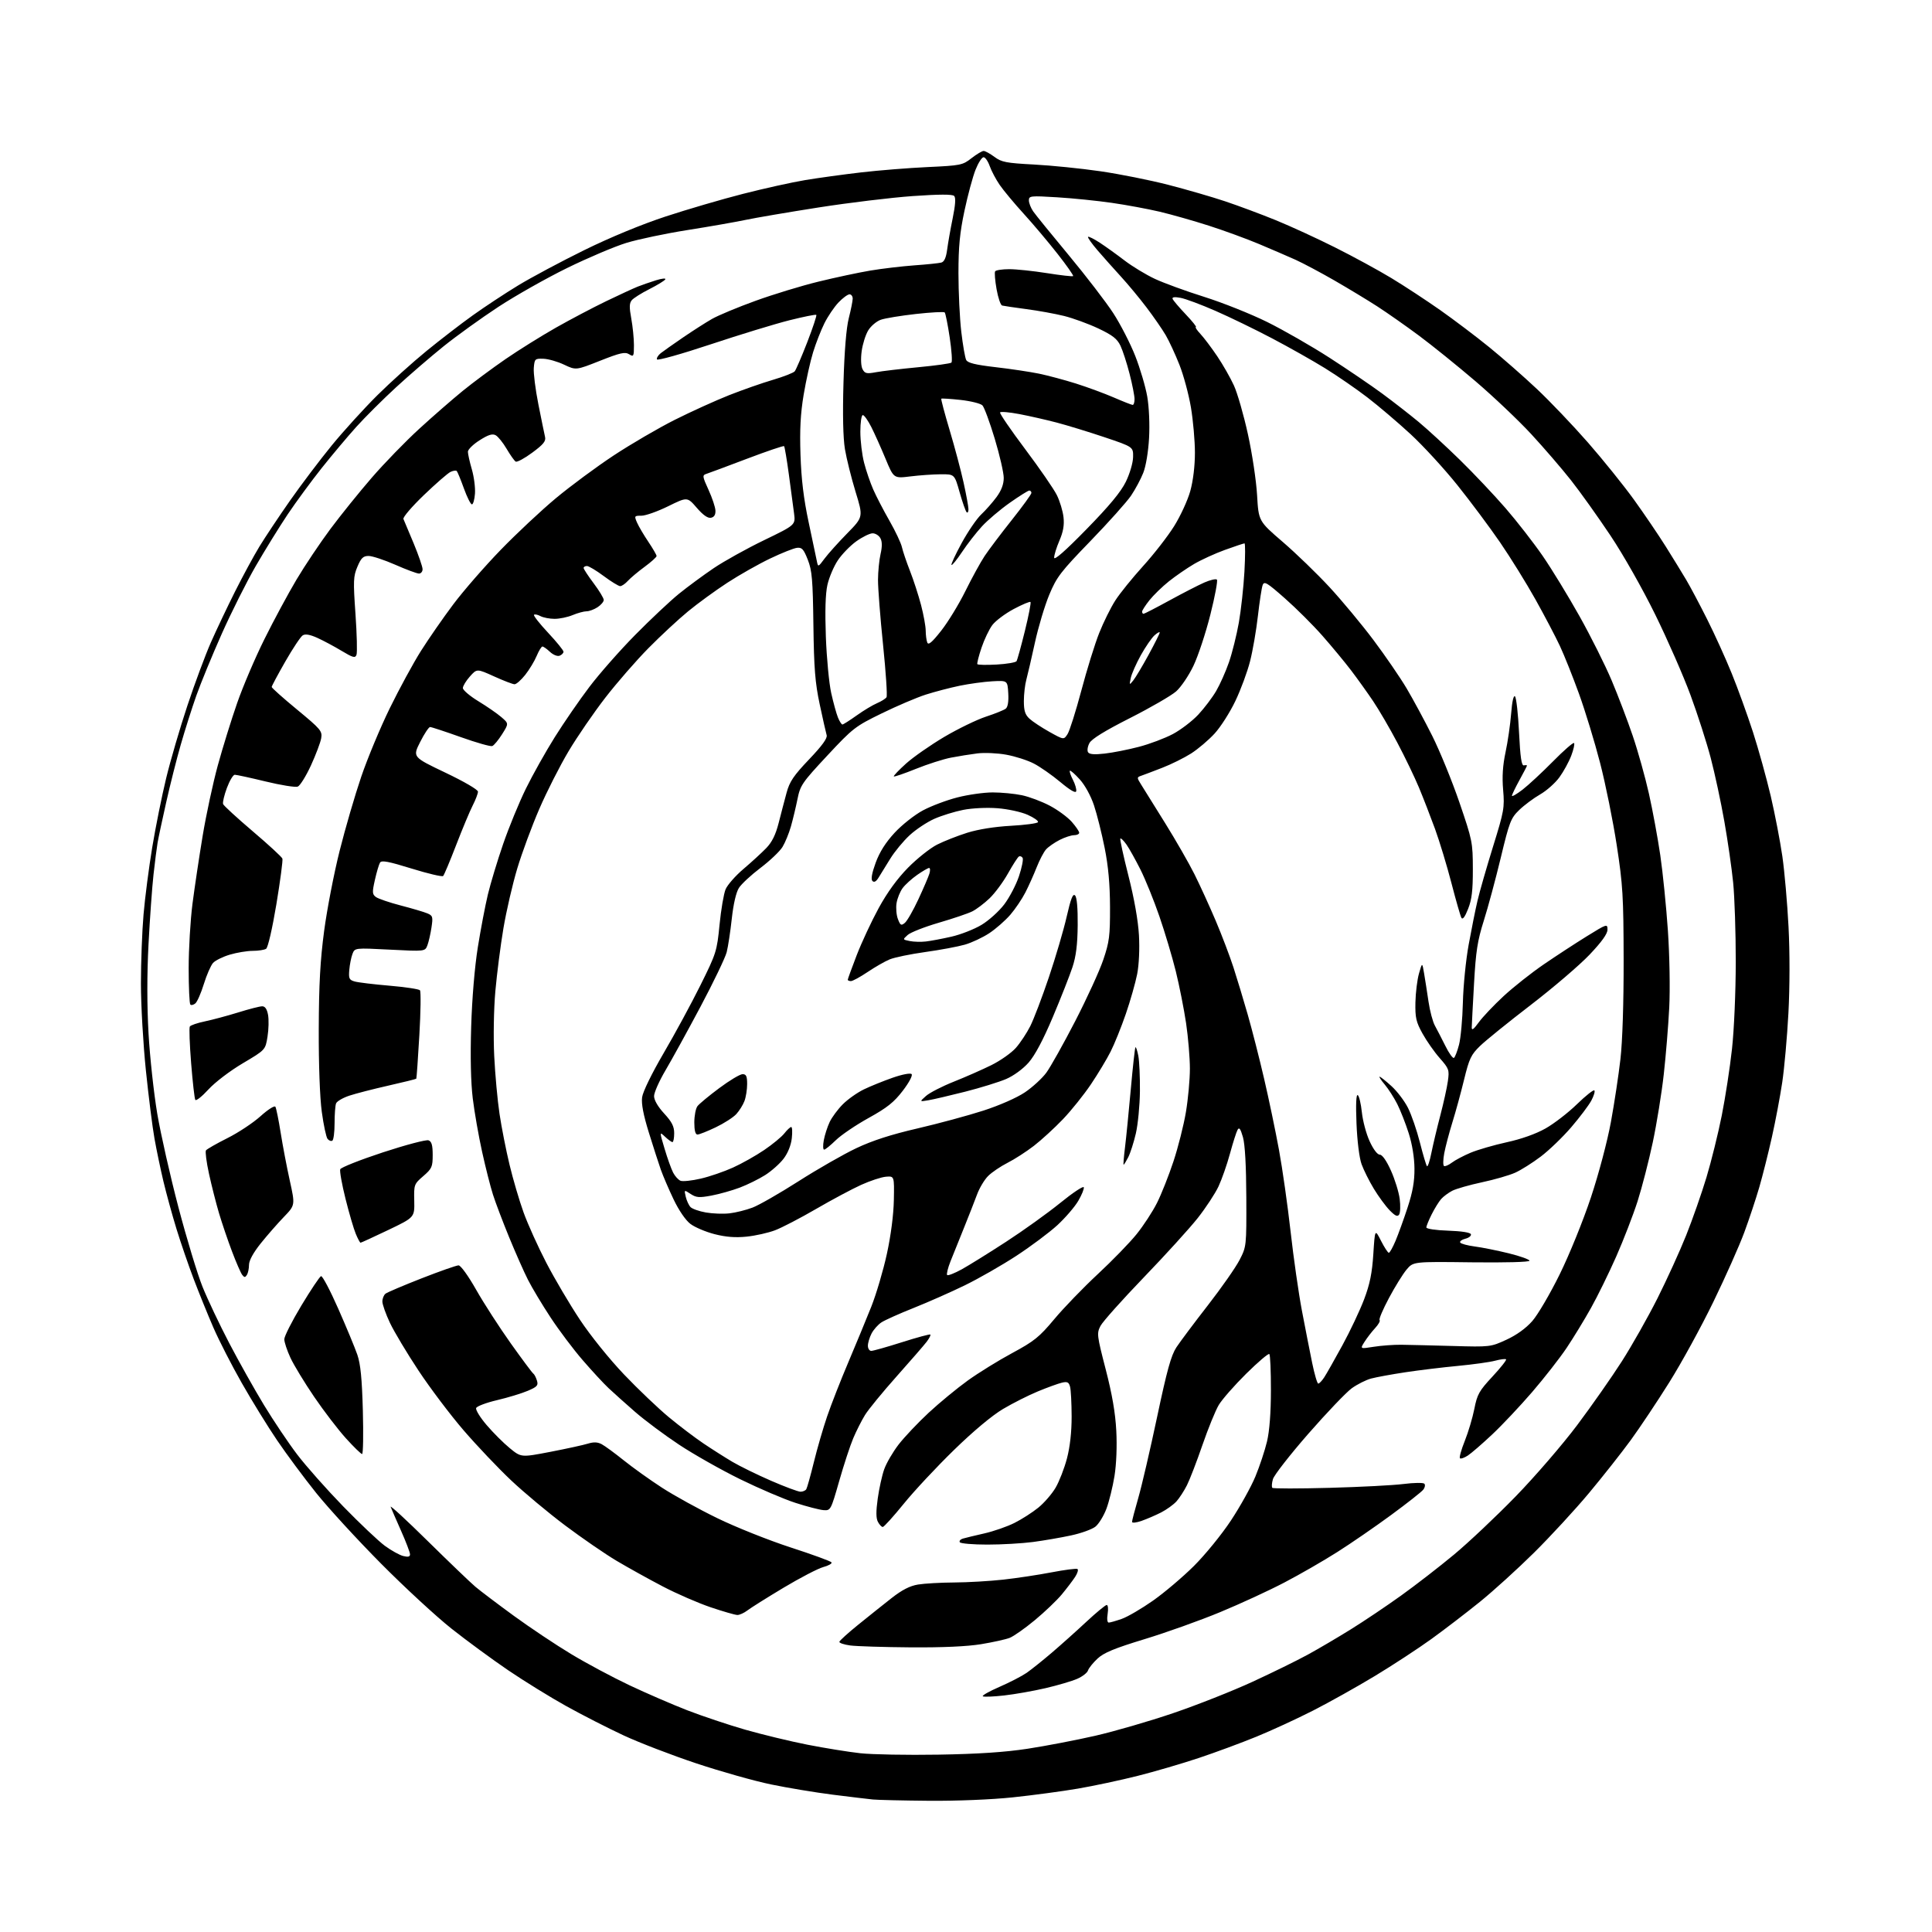 <?xml version="1.0" encoding="UTF-8" standalone="no"?>
<svg 
  version="1.1" 
  xmlns="http://www.w3.org/2000/svg" 
  xmlns:xlink="http://www.w3.org/1999/xlink" 
  xmlns:svg="http://www.w3.org/2000/svg"
  xmlns:rdf="http://www.w3.org/1999/02/22-rdf-syntax-ns#"
  xmlns:cc="http://creativecommons.org/ns#"
  xmlns:dc="http://purl.org/dc/elements/1.1/"
  viewBox="0 0 768 768"
  width="768"
  height="768"
>
<style>svg {background-color: white; }</style>"
<path stroke="none" fill="black" fill-rule="evenodd" d="M369.28,715.84C358.95,715.75 348.93,715.52 347.00,715.33C345.07,715.14 337.88,714.27 331.00,713.41C324.12,712.54 313.10,710.71 306.50,709.34C299.90,707.98 286.55,704.21 276.83,700.98C267.10,697.74 254.05,692.72 247.83,689.82C241.60,686.92 231.35,681.68 225.05,678.18C218.75,674.68 208.40,668.29 202.05,663.98C195.70,659.66 185.55,652.22 179.50,647.43C173.45,642.64 160.85,631.01 151.50,621.59C142.15,612.17 130.54,599.52 125.69,593.48C120.85,587.44 113.84,578.00 110.12,572.50C106.39,567.00 100.08,556.76 96.10,549.75C92.11,542.74 87.04,532.84 84.83,527.75C82.62,522.66 79.11,514.00 77.02,508.50C74.93,503.00 71.84,494.00 70.15,488.50C68.46,483.00 66.13,474.50 64.96,469.60C63.80,464.71 62.20,457.06 61.41,452.60C60.61,448.15 59.07,435.95 57.99,425.50C56.91,415.05 56.02,399.52 56.02,391.00C56.02,382.48 56.49,370.10 57.06,363.50C57.62,356.90 59.18,344.91 60.51,336.85C61.84,328.79 64.34,316.42 66.05,309.35C67.76,302.28 71.56,289.30 74.49,280.50C77.41,271.70 81.61,260.42 83.80,255.44C86.00,250.45 90.32,241.35 93.40,235.21C96.48,229.07 100.85,221.00 103.12,217.27C105.39,213.55 110.87,205.32 115.29,199.00C119.72,192.68 127.20,182.78 131.92,177.01C136.64,171.25 144.78,162.30 150.00,157.12C155.22,151.95 164.00,144.04 169.50,139.55C175.00,135.06 183.32,128.65 188.00,125.31C192.68,121.96 200.75,116.64 205.94,113.48C211.14,110.32 222.96,104.00 232.21,99.45C242.62,94.33 254.98,89.23 264.60,86.06C273.15,83.25 286.98,79.20 295.32,77.07C303.67,74.93 314.77,72.47 320.00,71.60C325.23,70.73 335.26,69.35 342.30,68.53C349.34,67.71 361.26,66.76 368.80,66.41C381.93,65.80 382.65,65.65 386.19,62.88C388.22,61.30 390.39,60.00 391.01,60.00C391.63,60.00 393.57,61.07 395.32,62.37C398.12,64.46 399.99,64.82 411.00,65.40C417.88,65.76 429.74,66.96 437.36,68.07C444.98,69.17 457.13,71.60 464.36,73.46C471.59,75.32 481.77,78.27 487.00,80.02C492.23,81.77 501.28,85.14 507.12,87.52C512.96,89.90 523.58,94.78 530.73,98.37C537.88,101.95 547.95,107.43 553.12,110.56C558.28,113.68 566.99,119.40 572.49,123.26C577.98,127.13 586.76,133.76 591.99,138.01C597.22,142.26 605.74,149.73 610.93,154.62C616.12,159.50 625.26,169.09 631.25,175.93C637.23,182.77 645.46,192.99 649.54,198.65C653.61,204.30 659.28,212.66 662.14,217.21C665.00,221.77 668.67,227.75 670.30,230.50C671.93,233.25 675.67,240.30 678.61,246.16C681.56,252.02 685.95,261.69 688.37,267.66C690.80,273.62 694.60,284.13 696.83,291.00C699.05,297.88 702.23,309.36 703.91,316.50C705.58,323.65 707.65,334.42 708.52,340.44C709.38,346.45 710.49,359.05 710.97,368.44C711.50,378.63 711.48,392.47 710.92,402.80C710.41,412.31 709.30,424.68 708.46,430.30C707.62,435.91 705.78,445.68 704.36,452.00C702.95,458.32 700.69,467.28 699.36,471.89C698.02,476.51 695.33,484.61 693.38,489.89C691.43,495.18 685.90,507.60 681.09,517.50C676.29,527.40 668.40,541.80 663.57,549.50C658.75,557.20 651.84,567.55 648.23,572.50C644.62,577.45 637.16,586.90 631.66,593.50C626.15,600.10 616.32,610.76 609.82,617.20C603.32,623.63 593.62,632.44 588.25,636.78C582.89,641.11 574.23,647.75 569.00,651.53C563.77,655.31 553.68,661.91 546.57,666.21C539.46,670.51 528.41,676.69 522.02,679.95C515.62,683.21 505.46,687.90 499.44,690.36C493.42,692.82 483.10,696.64 476.50,698.84C469.90,701.04 458.98,704.24 452.22,705.94C445.47,707.65 434.80,709.92 428.51,711.00C422.23,712.07 410.55,713.64 402.57,714.48C394.06,715.37 380.30,715.93 369.28,715.84zM373.00,697.50C388.74,697.24 399.41,696.54 408.50,695.15C415.65,694.06 427.73,691.74 435.35,690.00C442.97,688.26 456.92,684.21 466.35,681.00C475.78,677.80 489.96,672.19 497.86,668.55C505.76,664.91 515.66,660.05 519.86,657.75C524.06,655.46 531.77,650.92 537.00,647.67C542.23,644.42 551.23,638.38 557.00,634.23C562.77,630.09 572.23,622.77 578.00,617.97C583.77,613.17 594.80,602.77 602.50,594.85C610.20,586.93 621.20,574.18 626.95,566.51C632.70,558.85 640.68,547.45 644.69,541.18C648.70,534.91 655.07,523.64 658.85,516.14C662.62,508.64 667.78,497.32 670.30,491.00C672.82,484.68 676.45,474.31 678.36,467.97C680.27,461.62 683.00,450.60 684.42,443.47C685.84,436.34 687.68,424.43 688.49,417.00C689.33,409.39 689.98,394.27 689.99,382.36C690.00,370.73 689.53,356.55 688.96,350.86C688.39,345.16 686.81,334.20 685.45,326.50C684.10,318.80 681.66,307.46 680.04,301.30C678.42,295.14 674.80,283.89 672.00,276.30C669.20,268.71 662.91,254.34 658.01,244.37C652.94,234.04 645.26,220.47 640.13,212.81C635.19,205.42 628.17,195.57 624.51,190.93C620.86,186.30 613.75,178.04 608.71,172.59C603.67,167.14 593.69,157.67 586.53,151.55C579.36,145.43 569.23,137.25 564.00,133.37C558.77,129.49 551.35,124.29 547.50,121.80C543.65,119.31 536.00,114.69 530.51,111.52C525.01,108.35 518.03,104.64 515.01,103.27C511.98,101.91 505.45,99.09 500.50,97.01C495.55,94.93 486.55,91.64 480.50,89.70C474.45,87.76 465.68,85.27 461.00,84.16C456.32,83.06 447.77,81.47 442.00,80.64C436.23,79.80 426.44,78.81 420.25,78.43C409.61,77.78 409.00,77.85 409.00,79.65C409.00,80.70 409.77,82.67 410.71,84.03C411.65,85.39 418.03,93.25 424.89,101.50C431.74,109.75 439.69,120.10 442.55,124.50C445.41,128.90 449.33,136.55 451.28,141.50C453.22,146.45 455.37,153.72 456.05,157.65C456.77,161.80 457.07,168.71 456.77,174.15C456.46,179.65 455.51,185.35 454.45,188.00C453.47,190.47 451.30,194.53 449.63,197.00C447.97,199.47 440.70,207.60 433.48,215.06C421.61,227.31 420.03,229.37 417.09,236.44C415.30,240.75 412.74,249.27 411.41,255.39C410.08,261.50 408.54,268.13 408.00,270.12C407.45,272.10 407.00,275.96 407.00,278.69C407.00,282.56 407.50,284.11 409.25,285.71C410.49,286.85 414.06,289.20 417.19,290.95C422.88,294.12 422.88,294.12 424.37,291.81C425.19,290.54 427.66,282.74 429.86,274.47C432.05,266.20 435.24,255.92 436.95,251.63C438.65,247.34 441.54,241.51 443.37,238.67C445.20,235.82 450.18,229.68 454.42,225.00C458.67,220.32 464.21,213.20 466.73,209.16C469.26,205.12 472.15,198.83 473.16,195.18C474.29,191.11 475.00,185.23 475.00,179.95C475.00,175.22 474.28,167.11 473.41,161.93C472.53,156.74 470.48,149.12 468.84,145.00C467.21,140.88 464.77,135.60 463.41,133.27C462.05,130.94 458.63,125.99 455.81,122.27C452.99,118.55 448.39,113.00 445.59,109.95C442.79,106.90 438.60,102.19 436.28,99.50C433.97,96.80 432.27,94.40 432.51,94.15C432.76,93.91 434.88,94.97 437.23,96.51C439.58,98.05 444.01,101.23 447.07,103.58C450.14,105.92 455.54,109.20 459.07,110.85C462.61,112.51 471.44,115.73 478.70,118.01C485.95,120.29 497.20,124.78 503.70,127.99C510.19,131.20 521.35,137.60 528.50,142.21C535.65,146.82 545.10,153.24 549.50,156.49C553.90,159.73 560.42,164.81 564.00,167.78C567.58,170.76 574.94,177.54 580.37,182.85C585.80,188.16 593.94,196.78 598.47,202.00C603.00,207.22 609.65,215.78 613.25,221.00C616.85,226.22 623.44,237.03 627.91,245.00C632.37,252.97 638.11,264.44 640.66,270.49C643.21,276.53 646.99,286.45 649.05,292.54C651.12,298.62 654.01,308.96 655.48,315.52C656.95,322.07 658.98,333.08 659.99,339.97C661.00,346.86 662.36,360.38 663.02,370.00C663.69,379.93 663.92,393.13 663.55,400.50C663.19,407.65 662.21,419.57 661.38,427.00C660.56,434.43 658.59,446.57 657.02,454.00C655.45,461.43 652.72,472.00 650.97,477.50C649.21,483.00 645.38,492.90 642.47,499.50C639.55,506.10 635.03,515.33 632.41,520.00C629.80,524.67 625.45,531.80 622.75,535.83C620.05,539.86 613.90,547.73 609.08,553.33C604.27,558.92 597.11,566.52 593.18,570.21C589.25,573.91 584.89,577.68 583.49,578.60C582.09,579.52 580.67,580.00 580.35,579.68C580.02,579.35 580.89,576.24 582.28,572.77C583.67,569.30 585.38,563.56 586.08,560.02C587.20,554.29 587.99,552.88 593.26,547.22C596.52,543.72 598.96,540.63 598.69,540.36C598.42,540.09 596.47,540.33 594.35,540.90C592.23,541.47 585.55,542.40 579.50,542.97C573.45,543.54 564.06,544.68 558.63,545.50C553.20,546.32 547.09,547.44 545.04,547.99C542.99,548.54 539.52,550.29 537.33,551.87C535.15,553.46 527.39,561.58 520.09,569.93C512.80,578.28 506.46,586.40 506.01,587.98C505.55,589.56 505.45,591.12 505.78,591.44C506.10,591.77 516.30,591.77 528.43,591.44C540.57,591.12 553.85,590.43 557.93,589.91C562.02,589.39 565.74,589.34 566.19,589.79C566.64,590.24 566.44,591.32 565.75,592.19C565.06,593.07 559.33,597.58 553.00,602.23C546.67,606.88 537.03,613.52 531.56,616.98C526.10,620.45 516.65,625.89 510.56,629.07C504.48,632.26 492.98,637.56 485.00,640.86C477.02,644.17 463.52,648.99 455.00,651.58C442.95,655.25 438.78,656.98 436.26,659.34C434.47,661.01 432.78,663.13 432.49,664.05C432.19,664.97 430.28,666.45 428.23,667.35C426.18,668.26 420.52,669.92 415.66,671.06C410.80,672.19 403.38,673.50 399.18,673.97C394.98,674.45 391.16,674.60 390.70,674.31C390.23,674.03 393.20,672.34 397.30,670.56C401.39,668.78 406.26,666.26 408.12,664.97C409.98,663.67 414.43,660.12 418.00,657.07C421.57,654.03 427.76,648.49 431.75,644.77C435.74,641.05 439.43,638.00 439.94,638.00C440.45,638.00 440.62,639.58 440.31,641.50C439.97,643.56 440.15,645.00 440.74,645.00C441.30,645.00 443.64,644.33 445.94,643.52C448.25,642.71 453.82,639.45 458.32,636.29C462.82,633.13 470.14,626.93 474.58,622.52C479.04,618.09 485.64,609.99 489.31,604.43C492.97,598.90 497.35,591.02 499.04,586.93C500.73,582.84 502.81,576.58 503.66,573.00C504.65,568.82 505.20,561.57 505.21,552.70C505.22,545.10 504.94,538.60 504.58,538.25C504.23,537.89 500.10,541.41 495.40,546.05C490.70,550.70 485.78,556.31 484.47,558.51C483.16,560.72 480.24,567.88 477.99,574.41C475.74,580.94 472.97,588.14 471.83,590.40C470.70,592.65 468.81,595.56 467.64,596.85C466.46,598.14 463.74,600.10 461.60,601.20C459.45,602.30 455.96,603.81 453.85,604.55C451.73,605.30 450.00,605.49 450.00,604.97C450.00,604.45 451.12,600.17 452.49,595.44C453.86,590.72 457.22,576.24 459.97,563.26C463.89,544.72 465.53,538.79 467.64,535.58C469.12,533.34 474.74,525.83 480.13,518.90C485.52,511.97 491.18,503.87 492.72,500.90C495.49,495.52 495.50,495.43 495.43,476.00C495.38,463.41 494.91,454.92 494.09,452.04C493.12,448.68 492.60,447.96 491.95,449.13C491.47,449.98 490.12,454.23 488.93,458.59C487.75,462.94 485.69,468.81 484.37,471.64C483.04,474.47 479.33,480.11 476.13,484.18C472.92,488.24 463.27,498.87 454.67,507.79C446.08,516.71 438.33,525.39 437.46,527.08C435.94,530.01 436.04,530.83 439.53,544.33C442.08,554.17 443.37,561.63 443.74,568.72C444.07,574.85 443.78,582.05 443.03,586.72C442.34,591.00 440.90,596.85 439.83,599.73C438.75,602.60 436.77,605.82 435.43,606.88C434.08,607.94 429.72,609.51 425.74,610.36C421.76,611.22 414.98,612.39 410.68,612.96C406.38,613.53 398.19,614.00 392.49,614.00C386.78,614.00 381.86,613.58 381.54,613.07C381.23,612.56 381.76,611.91 382.74,611.62C383.71,611.33 387.54,610.40 391.26,609.56C394.98,608.72 400.38,606.84 403.26,605.39C406.14,603.95 410.41,601.21 412.74,599.32C415.08,597.43 418.17,593.85 419.62,591.38C421.07,588.90 423.10,583.68 424.13,579.76C425.34,575.16 426.00,569.25 425.99,563.07C425.98,557.81 425.70,552.49 425.37,551.26C424.88,549.43 424.29,549.13 422.14,549.63C420.69,549.97 416.42,551.51 412.65,553.07C408.89,554.62 402.62,557.78 398.72,560.09C394.35,562.69 386.89,568.92 379.24,576.38C372.41,583.02 363.44,592.62 359.29,597.73C355.15,602.83 351.38,607.00 350.91,607.00C350.45,607.00 349.58,606.09 348.99,604.97C348.22,603.55 348.20,600.80 348.91,595.72C349.46,591.75 350.62,586.50 351.48,584.07C352.34,581.63 354.92,577.20 357.21,574.22C359.51,571.25 364.89,565.56 369.16,561.59C373.44,557.62 380.44,551.85 384.72,548.77C389.00,545.69 396.96,540.77 402.41,537.84C411.12,533.14 413.14,531.52 419.11,524.37C422.84,519.90 430.61,511.86 436.37,506.50C442.13,501.15 449.07,494.01 451.79,490.63C454.52,487.26 458.18,481.65 459.93,478.17C461.68,474.69 464.62,467.27 466.47,461.67C468.32,456.08 470.55,447.26 471.42,442.07C472.29,436.89 473.00,429.12 473.00,424.82C473.00,420.51 472.32,412.38 471.49,406.74C470.65,401.11 468.81,391.82 467.40,386.10C465.98,380.37 463.04,370.54 460.87,364.24C458.70,357.95 455.31,349.58 453.34,345.65C451.36,341.72 448.86,337.24 447.77,335.69C446.67,334.15 445.59,333.08 445.35,333.32C445.11,333.56 446.56,340.22 448.57,348.13C450.87,357.17 452.42,365.92 452.75,371.73C453.06,377.20 452.77,383.50 452.04,387.23C451.36,390.68 449.34,397.79 447.54,403.02C445.74,408.26 443.02,415.01 441.49,418.02C439.97,421.04 436.45,426.88 433.68,431.00C430.91,435.12 425.91,441.37 422.57,444.87C419.23,448.37 414.02,453.14 411.00,455.48C407.98,457.81 403.25,460.86 400.49,462.25C397.74,463.65 394.27,466.00 392.79,467.48C391.31,468.96 389.33,472.27 388.39,474.84C387.44,477.40 385.12,483.32 383.23,488.00C381.33,492.68 378.91,498.69 377.85,501.37C376.79,504.05 376.18,506.52 376.51,506.85C376.84,507.17 379.45,506.15 382.31,504.58C385.16,503.00 393.11,498.06 399.97,493.60C406.82,489.15 416.49,482.21 421.45,478.19C426.40,474.16 430.62,471.36 430.82,471.95C431.01,472.54 430.03,474.98 428.62,477.38C427.22,479.77 423.47,484.12 420.29,487.05C417.10,489.97 409.77,495.45 404.00,499.22C398.23,502.99 389.00,508.27 383.50,510.95C378.00,513.63 368.86,517.67 363.19,519.93C357.52,522.18 351.76,524.77 350.39,525.66C349.02,526.56 347.25,528.56 346.45,530.10C345.65,531.64 345.00,533.82 345.00,534.95C345.00,536.08 345.60,537.00 346.34,537.00C347.08,537.00 352.58,535.45 358.56,533.55C364.54,531.65 369.61,530.28 369.83,530.50C370.06,530.72 369.40,532.01 368.37,533.37C367.34,534.72 361.95,540.93 356.40,547.16C350.84,553.40 345.19,560.30 343.84,562.50C342.49,564.70 340.39,568.85 339.18,571.72C337.96,574.59 335.45,582.24 333.60,588.72C330.27,600.36 330.19,600.50 327.36,600.30C325.79,600.18 320.78,598.89 316.24,597.42C311.69,595.96 301.79,591.72 294.24,588.02C286.68,584.31 275.75,578.13 269.94,574.28C264.14,570.44 256.26,564.56 252.44,561.23C248.62,557.90 243.90,553.67 241.94,551.83C239.98,550.00 235.34,544.98 231.63,540.68C227.91,536.39 222.16,528.74 218.84,523.68C215.51,518.63 211.47,511.89 209.86,508.70C208.24,505.51 204.87,497.88 202.36,491.76C199.85,485.63 196.97,478.05 195.97,474.90C194.96,471.75 193.01,464.08 191.64,457.84C190.26,451.60 188.59,442.06 187.93,436.64C187.16,430.31 186.93,420.10 187.30,408.14C187.64,396.91 188.69,384.36 189.94,376.56C191.08,369.44 192.88,359.99 193.94,355.56C195.01,351.13 197.73,342.10 200.01,335.50C202.28,328.90 206.35,319.00 209.05,313.50C211.75,308.00 216.93,298.77 220.55,293.00C224.17,287.23 230.36,278.23 234.32,273.02C238.27,267.81 246.45,258.52 252.50,252.39C258.55,246.26 266.35,238.92 269.83,236.09C273.31,233.27 279.56,228.66 283.72,225.85C287.87,223.05 296.89,218.04 303.76,214.72C316.24,208.68 316.24,208.68 315.65,204.09C315.33,201.57 314.40,194.61 313.59,188.64C312.78,182.67 311.92,177.59 311.69,177.35C311.45,177.12 304.79,179.38 296.88,182.38C288.97,185.38 281.71,188.09 280.75,188.39C279.14,188.89 279.22,189.42 281.65,194.72C283.11,197.90 284.35,201.61 284.40,202.97C284.47,204.64 283.89,205.57 282.61,205.82C281.35,206.07 279.47,204.75 276.97,201.85C273.21,197.50 273.21,197.50 265.59,201.25C261.40,203.31 256.63,205.00 255.00,205.00C252.15,205.00 252.09,205.10 253.24,207.75C253.90,209.26 255.92,212.69 257.72,215.36C259.52,218.04 261.00,220.59 261.00,221.03C261.00,221.47 258.85,223.40 256.23,225.33C253.61,227.25 250.62,229.77 249.58,230.91C248.54,232.06 247.17,233.00 246.53,233.00C245.89,233.00 242.95,231.20 240.00,229.00C237.05,226.80 234.05,225.00 233.32,225.00C232.59,225.00 232.00,225.35 232.00,225.78C232.00,226.20 233.80,228.95 236.00,231.88C238.20,234.81 240.00,237.78 240.00,238.49C240.00,239.19 238.89,240.50 237.54,241.38C236.18,242.27 234.21,243.00 233.16,243.00C232.11,243.00 229.63,243.68 227.65,244.50C225.68,245.33 222.45,246.00 220.47,246.00C218.49,246.00 215.96,245.51 214.85,244.92C213.74,244.32 212.58,244.09 212.27,244.39C211.97,244.70 214.48,247.90 217.86,251.51C221.24,255.12 224.00,258.52 224.00,259.07C224.00,259.62 223.30,260.33 222.45,260.66C221.57,260.99 219.92,260.33 218.63,259.13C217.39,257.96 216.04,257.00 215.63,257.00C215.23,257.00 214.19,258.69 213.33,260.75C212.47,262.81 210.43,266.19 208.80,268.25C207.17,270.31 205.26,272.00 204.55,272.00C203.85,272.00 200.19,270.60 196.43,268.89C189.58,265.79 189.58,265.79 186.79,268.91C185.26,270.63 184.00,272.70 184.00,273.51C184.00,274.33 186.77,276.68 190.16,278.75C193.55,280.81 197.66,283.65 199.29,285.06C202.26,287.62 202.26,287.62 199.59,291.86C198.12,294.19 196.36,296.31 195.68,296.57C195.01,296.83 189.38,295.23 183.18,293.02C176.98,290.81 171.49,289.00 170.97,289.00C170.45,289.00 168.67,291.68 167.02,294.96C164.01,300.92 164.01,300.92 177.00,307.12C184.44,310.66 190.00,313.90 190.00,314.69C190.00,315.46 189.06,317.93 187.91,320.18C186.75,322.44 183.80,329.51 181.34,335.89C178.88,342.28 176.55,347.82 176.16,348.22C175.78,348.61 170.15,347.29 163.66,345.28C154.50,342.44 151.68,341.90 151.07,342.89C150.64,343.59 149.72,346.68 149.03,349.76C147.91,354.75 147.96,355.50 149.45,356.59C150.38,357.26 154.81,358.78 159.32,359.95C163.82,361.12 168.56,362.52 169.86,363.07C172.02,363.97 172.16,364.45 171.52,368.69C171.14,371.23 170.41,374.42 169.90,375.77C168.96,378.22 168.96,378.22 155.00,377.50C141.04,376.78 141.04,376.78 140.11,379.21C139.60,380.55 139.03,383.40 138.85,385.55C138.55,388.99 138.81,389.54 141.01,390.16C142.38,390.55 148.61,391.30 154.85,391.83C161.09,392.36 166.53,393.18 166.94,393.65C167.35,394.12 167.24,402.15 166.70,411.50C166.16,420.85 165.61,428.63 165.48,428.80C165.35,428.96 160.35,430.20 154.37,431.55C148.39,432.90 141.40,434.70 138.84,435.55C136.27,436.41 133.91,437.79 133.59,438.63C133.26,439.47 133.00,443.03 133.00,446.52C133.00,450.02 132.60,453.13 132.11,453.43C131.63,453.73 130.77,453.42 130.22,452.74C129.66,452.06 128.63,447.23 127.92,442.00C127.14,436.30 126.66,423.11 126.71,409.00C126.77,391.29 127.30,381.68 128.86,369.97C130.00,361.43 132.76,347.16 135.00,338.25C137.23,329.35 141.10,316.09 143.59,308.78C146.07,301.48 151.19,289.20 154.96,281.50C158.73,273.80 164.30,263.55 167.35,258.73C170.40,253.91 176.17,245.58 180.19,240.23C184.20,234.88 192.67,225.16 198.99,218.63C205.32,212.10 215.22,202.83 221.00,198.02C226.78,193.21 237.12,185.56 244.00,181.02C250.88,176.49 261.79,170.12 268.25,166.88C274.72,163.63 284.39,159.25 289.75,157.12C295.11,155.00 302.99,152.24 307.25,150.99C311.51,149.73 315.41,148.21 315.92,147.60C316.42,146.99 318.66,141.79 320.89,136.05C323.11,130.30 324.74,125.41 324.50,125.17C324.26,124.93 319.44,125.90 313.78,127.32C308.13,128.74 294.05,133.04 282.50,136.88C270.90,140.74 261.34,143.42 261.15,142.87C260.95,142.32 261.63,141.21 262.65,140.40C263.67,139.60 267.65,136.79 271.50,134.16C275.35,131.53 280.52,128.22 283.00,126.80C285.48,125.38 293.27,122.13 300.33,119.58C307.38,117.02 318.63,113.59 325.33,111.96C332.02,110.32 341.32,108.34 346.00,107.55C350.68,106.77 358.55,105.84 363.50,105.48C368.45,105.13 373.26,104.63 374.20,104.37C375.36,104.05 376.09,102.41 376.51,99.20C376.85,96.61 377.84,90.99 378.72,86.70C379.80,81.40 379.98,78.58 379.29,77.89C378.59,77.19 373.34,77.21 362.84,77.94C354.36,78.54 337.54,80.57 325.46,82.46C313.38,84.35 300.26,86.59 296.30,87.43C292.34,88.26 281.99,90.08 273.30,91.45C264.61,92.82 253.68,95.12 249.00,96.55C244.32,97.99 233.75,102.47 225.50,106.51C217.25,110.55 204.92,117.52 198.10,121.99C191.29,126.46 181.50,133.51 176.35,137.65C171.20,141.79 162.72,149.10 157.49,153.91C152.27,158.71 145.14,165.80 141.65,169.68C138.16,173.55 131.95,180.95 127.84,186.11C123.74,191.28 117.66,199.55 114.34,204.50C111.03,209.45 105.33,218.68 101.67,225.00C98.02,231.32 91.93,243.47 88.13,252.00C84.34,260.52 79.80,271.55 78.05,276.50C76.30,281.45 73.51,290.23 71.86,296.00C70.20,301.77 67.59,312.12 66.05,319.00C64.50,325.88 62.97,333.07 62.64,335.00C62.31,336.93 61.58,342.63 61.02,347.67C60.46,352.71 59.57,365.15 59.04,375.31C58.41,387.23 58.42,399.84 59.05,410.89C59.59,420.30 61.15,434.64 62.52,442.75C63.90,450.86 67.69,467.62 70.95,480.00C74.21,492.38 78.51,506.55 80.50,511.50C82.49,516.45 87.26,526.51 91.09,533.85C94.92,541.19 101.16,552.31 104.94,558.54C108.73,564.78 114.67,573.63 118.14,578.19C121.61,582.76 129.85,592.04 136.43,598.82C143.02,605.59 150.47,612.64 152.99,614.49C155.51,616.34 158.79,618.16 160.28,618.54C162.24,619.03 163.00,618.84 162.99,617.86C162.98,617.11 161.38,612.90 159.42,608.50C157.47,604.10 155.61,599.83 155.29,599.00C154.97,598.17 161.64,604.32 170.10,612.66C178.57,621.00 187.07,629.15 189.00,630.78C190.93,632.41 197.79,637.60 204.25,642.31C210.71,647.02 220.97,653.87 227.06,657.53C233.14,661.20 243.61,666.79 250.31,669.96C257.01,673.12 267.31,677.58 273.19,679.86C279.07,682.14 289.42,685.61 296.19,687.56C302.96,689.50 314.12,692.20 321.00,693.55C327.88,694.90 337.32,696.42 342.00,696.94C346.68,697.45 360.62,697.71 373.00,697.50zM362.00,654.85C351.27,654.77 340.48,654.43 338.00,654.10C335.52,653.77 333.57,653.11 333.66,652.64C333.75,652.17 337.13,649.11 341.16,645.85C345.20,642.58 351.16,637.82 354.41,635.27C358.57,632.01 361.69,630.41 364.91,629.88C367.44,629.46 373.91,629.09 379.29,629.06C384.67,629.03 393.45,628.52 398.79,627.93C404.13,627.34 412.77,626.04 418.00,625.03C423.23,624.03 427.86,623.43 428.30,623.70C428.75,623.97 428.33,625.38 427.38,626.84C426.43,628.30 424.04,631.44 422.08,633.81C420.11,636.18 415.28,640.79 411.35,644.05C407.42,647.31 402.92,650.47 401.35,651.08C399.78,651.69 394.68,652.82 390.00,653.59C384.47,654.50 374.69,654.94 362.00,654.85zM293.12,641.98C292.23,641.97 287.45,640.59 282.50,638.92C277.55,637.24 269.00,633.53 263.50,630.65C258.00,627.78 249.74,623.20 245.14,620.47C240.54,617.74 231.32,611.39 224.64,606.38C217.96,601.36 208.30,593.30 203.17,588.46C198.04,583.62 189.55,574.67 184.30,568.58C179.05,562.49 171.00,551.82 166.40,544.88C161.80,537.94 156.68,529.39 155.02,525.88C153.36,522.37 152.00,518.54 152.00,517.37C152.00,516.20 152.56,514.80 153.25,514.26C153.94,513.72 160.42,510.97 167.65,508.14C174.88,505.31 181.47,503.00 182.29,503.00C183.14,503.00 186.18,507.21 189.31,512.75C192.35,518.11 198.53,527.67 203.03,534.00C207.54,540.33 211.56,545.73 211.98,546.00C212.39,546.27 213.05,547.52 213.43,548.76C214.05,550.71 213.57,551.26 209.82,552.86C207.44,553.88 201.96,555.55 197.64,556.57C193.31,557.58 189.55,559.00 189.28,559.72C189.00,560.44 190.88,563.49 193.46,566.50C196.03,569.51 200.16,573.64 202.65,575.67C207.16,579.37 207.16,579.37 218.83,577.12C225.25,575.88 231.94,574.42 233.70,573.87C236.00,573.16 237.55,573.22 239.20,574.10C240.47,574.78 244.43,577.68 248.00,580.55C251.57,583.42 258.40,588.30 263.17,591.39C267.93,594.48 277.83,599.94 285.17,603.51C292.50,607.08 305.59,612.30 314.26,615.12C322.93,617.93 330.26,620.61 330.54,621.07C330.83,621.53 329.36,622.37 327.28,622.93C325.20,623.49 318.10,627.18 311.50,631.13C304.90,635.08 298.43,639.15 297.12,640.16C295.80,641.17 294.00,641.99 293.12,641.98zM318.19,592.98C319.12,592.99 320.16,592.54 320.51,591.99C320.85,591.43 322.20,586.60 323.52,581.24C324.83,575.88 327.21,567.67 328.81,563.00C330.40,558.33 334.19,548.65 337.23,541.50C340.26,534.35 344.36,524.42 346.35,519.43C348.33,514.44 351.12,504.99 352.55,498.43C354.15,491.07 355.21,482.86 355.32,477.00C355.50,467.50 355.50,467.50 352.21,467.76C350.40,467.90 345.95,469.36 342.33,471.00C338.72,472.64 330.64,476.95 324.40,480.58C318.15,484.21 310.82,488.02 308.10,489.05C305.39,490.08 300.31,491.22 296.81,491.58C292.32,492.04 288.56,491.75 284.03,490.59C280.50,489.68 276.18,487.85 274.43,486.51C272.54,485.07 269.84,481.13 267.77,476.79C265.86,472.78 263.58,467.48 262.70,465.00C261.83,462.52 259.68,455.88 257.93,450.22C255.75,443.19 254.90,438.76 255.25,436.18C255.55,433.97 259.07,426.75 263.81,418.63C268.25,411.05 274.82,398.92 278.42,391.67C284.73,378.97 285.00,378.11 286.03,367.60C286.62,361.60 287.70,355.27 288.43,353.52C289.16,351.77 292.36,348.13 295.55,345.42C298.74,342.71 302.80,338.99 304.59,337.14C306.88,334.77 308.33,331.84 309.53,327.14C310.46,323.49 311.87,318.08 312.68,315.12C313.87,310.70 315.48,308.32 321.63,301.86C326.81,296.43 328.97,293.45 328.61,292.24C328.32,291.28 327.08,285.77 325.85,280.00C324.02,271.41 323.57,265.69 323.34,248.50C323.11,230.43 322.80,226.80 321.11,222.50C319.47,218.31 318.77,217.54 316.82,217.77C315.55,217.91 310.74,219.82 306.15,222.02C301.56,224.21 293.91,228.54 289.15,231.64C284.39,234.74 277.35,239.87 273.50,243.04C269.65,246.21 262.57,252.78 257.77,257.65C252.96,262.52 245.26,271.36 240.65,277.31C236.05,283.25 229.46,292.85 226.01,298.64C222.56,304.43 217.33,314.73 214.39,321.54C211.44,328.34 207.50,338.99 205.63,345.20C203.76,351.42 201.28,362.12 200.12,369.00C198.96,375.88 197.52,387.12 196.91,394.00C196.28,401.11 196.09,412.23 196.46,419.80C196.82,427.12 197.77,437.47 198.57,442.80C199.37,448.14 201.16,457.23 202.55,463.00C203.93,468.77 206.45,477.32 208.14,482.00C209.83,486.68 213.90,495.68 217.18,502.00C220.46,508.32 226.47,518.51 230.54,524.63C234.76,530.99 242.30,540.33 248.08,546.39C253.66,552.24 261.66,559.86 265.86,563.34C270.06,566.82 276.26,571.52 279.62,573.78C282.99,576.05 288.17,579.34 291.12,581.09C294.08,582.84 301.00,586.23 306.50,588.62C312.00,591.01 317.26,592.97 318.19,592.98zM143.94,578.00C143.51,578.00 140.62,575.19 137.51,571.75C134.40,568.31 128.72,560.90 124.89,555.27C121.06,549.64 116.82,542.67 115.47,539.77C114.12,536.87 113.02,533.55 113.01,532.38C113.00,531.22 116.07,525.17 119.82,518.94C123.57,512.72 127.08,507.47 127.62,507.29C128.17,507.11 131.24,512.93 134.46,520.23C137.68,527.53 141.09,535.75 142.04,538.50C143.32,542.21 143.89,547.96 144.24,560.75C144.49,570.24 144.36,578.00 143.94,578.00zM524.03,550.00C524.44,550.00 525.50,548.89 526.39,547.53C527.28,546.18 530.53,540.44 533.62,534.78C536.71,529.13 540.59,520.90 542.26,516.50C544.55,510.44 545.43,506.08 545.92,498.50C546.56,488.50 546.56,488.50 548.98,493.25C550.31,495.86 551.70,498.00 552.08,498.00C552.45,498.00 553.65,495.86 554.75,493.25C555.85,490.64 558.01,484.68 559.54,480.00C561.57,473.83 562.32,469.58 562.27,464.50C562.24,460.18 561.37,454.82 559.99,450.50C558.77,446.65 556.72,441.43 555.44,438.89C554.16,436.36 551.92,432.87 550.47,431.14C549.01,429.41 548.09,428.00 548.41,428.00C548.73,428.00 550.83,429.66 553.07,431.69C555.32,433.71 558.29,437.62 559.68,440.36C561.07,443.10 563.21,449.32 564.44,454.17C565.67,459.03 566.93,463.26 567.25,463.58C567.57,463.90 568.35,461.54 568.99,458.33C569.64,455.12 571.22,448.45 572.52,443.50C573.82,438.55 575.19,432.37 575.55,429.78C576.18,425.31 576.01,424.82 572.33,420.63C570.18,418.20 567.10,413.80 565.47,410.85C562.91,406.23 562.53,404.55 562.65,398.48C562.73,394.62 563.37,389.44 564.07,386.98C565.35,382.50 565.35,382.50 566.11,387.00C566.53,389.48 567.32,394.51 567.86,398.20C568.40,401.88 569.54,406.16 570.39,407.70C571.24,409.24 573.11,412.87 574.55,415.76C575.98,418.65 577.52,420.80 577.96,420.53C578.39,420.26 579.31,417.89 579.99,415.27C580.67,412.65 581.36,405.10 581.52,398.50C581.68,391.90 582.71,381.55 583.82,375.50C584.92,369.45 586.50,361.57 587.34,358.00C588.17,354.43 590.95,344.76 593.51,336.51C597.87,322.47 598.13,321.05 597.52,314.01C597.07,308.73 597.36,304.27 598.48,299.00C599.37,294.88 600.36,287.99 600.70,283.70C601.08,278.84 601.66,276.26 602.24,276.84C602.76,277.36 603.48,283.79 603.84,291.14C604.33,301.02 604.83,304.43 605.75,304.25C606.44,304.11 607.00,304.15 607.00,304.34C607.00,304.53 605.66,307.11 604.02,310.09C602.38,313.07 601.03,315.88 601.02,316.33C601.01,316.79 602.91,315.69 605.25,313.89C607.59,312.08 613.01,307.05 617.31,302.70C621.60,298.34 625.38,295.05 625.70,295.37C626.03,295.69 625.52,297.96 624.59,300.40C623.66,302.85 621.55,306.71 619.90,308.97C618.26,311.24 614.80,314.32 612.21,315.80C609.63,317.29 605.89,320.07 603.90,322.00C600.57,325.23 600.01,326.68 596.57,341.00C594.52,349.52 591.49,360.77 589.83,366.00C587.33,373.90 586.67,378.11 585.95,391.00C585.47,399.52 585.06,407.36 585.04,408.40C585.01,409.77 585.79,409.22 587.83,406.40C589.38,404.26 593.83,399.56 597.71,395.97C601.59,392.38 608.75,386.72 613.63,383.38C618.51,380.04 626.21,375.01 630.75,372.20C638.78,367.23 639.00,367.16 639.00,369.55C639.00,371.21 636.72,374.39 631.86,379.51C627.93,383.64 617.44,392.62 608.55,399.45C599.65,406.28 590.56,413.63 588.34,415.79C584.77,419.25 584.03,420.82 582.01,429.11C580.76,434.27 578.66,441.94 577.35,446.15C576.05,450.35 574.59,455.87 574.11,458.42C573.64,460.96 573.59,463.25 574.01,463.50C574.42,463.76 575.83,463.16 577.13,462.17C578.43,461.18 581.79,459.41 584.58,458.23C587.37,457.06 593.84,455.18 598.95,454.06C604.76,452.80 610.54,450.74 614.37,448.58C617.74,446.68 623.35,442.36 626.83,438.97C630.31,435.59 633.44,433.10 633.78,433.45C634.13,433.80 633.58,435.62 632.57,437.51C631.55,439.40 627.97,444.15 624.61,448.07C621.25,451.99 615.80,457.24 612.50,459.74C609.20,462.24 604.60,465.14 602.29,466.17C599.97,467.21 594.03,468.93 589.08,469.98C584.13,471.04 578.83,472.56 577.29,473.35C575.75,474.15 573.76,475.63 572.86,476.65C571.97,477.67 570.28,480.39 569.12,482.71C567.95,485.03 567.00,487.37 567.00,487.92C567.00,488.49 570.74,489.05 575.67,489.21C580.99,489.39 584.48,489.94 584.71,490.63C584.92,491.25 583.92,492.05 582.50,492.41C581.08,492.77 580.16,493.45 580.46,493.94C580.76,494.42 583.36,495.12 586.25,495.50C589.14,495.87 595.21,497.10 599.75,498.21C604.29,499.33 608.00,500.66 608.00,501.16C608.00,501.69 598.39,501.95 584.90,501.79C561.80,501.50 561.80,501.50 559.12,504.70C557.65,506.46 554.49,511.55 552.12,516.01C549.74,520.47 548.07,524.40 548.41,524.74C548.75,525.08 547.95,526.52 546.64,527.93C545.33,529.34 543.44,531.79 542.44,533.37C540.61,536.24 540.61,536.24 546.06,535.37C549.05,534.89 553.98,534.53 557.00,534.56C560.02,534.60 569.25,534.82 577.50,535.05C592.35,535.47 592.56,535.44 598.81,532.57C602.84,530.72 606.56,528.04 609.11,525.14C611.30,522.65 616.21,514.28 620.01,506.55C623.89,498.67 629.33,485.25 632.42,475.97C635.56,466.50 638.96,453.67 640.37,445.97C641.73,438.56 643.43,427.32 644.15,421.00C644.96,413.98 645.45,398.59 645.42,381.50C645.37,356.31 645.10,351.74 642.68,336.00C641.21,326.38 638.23,311.66 636.07,303.30C633.91,294.93 630.13,282.56 627.68,275.80C625.23,269.03 621.81,260.47 620.08,256.77C618.35,253.07 613.98,244.75 610.36,238.27C606.74,231.80 600.42,221.60 596.31,215.61C592.20,209.62 584.57,199.39 579.35,192.87C574.13,186.35 565.73,177.20 560.68,172.54C555.63,167.88 547.91,161.32 543.53,157.96C539.15,154.60 531.59,149.39 526.74,146.39C521.89,143.39 512.43,138.05 505.71,134.52C499.00,130.98 488.86,126.06 483.18,123.58C477.50,121.09 471.26,118.76 469.30,118.40C466.96,117.96 465.87,118.09 466.12,118.79C466.33,119.38 468.67,122.14 471.32,124.93C473.97,127.72 475.80,130.00 475.38,130.00C474.97,130.00 475.78,131.24 477.19,132.75C478.60,134.26 481.60,138.25 483.87,141.61C486.13,144.96 489.11,150.19 490.50,153.23C491.89,156.26 494.40,164.99 496.07,172.62C497.75,180.25 499.39,191.15 499.71,196.83C500.31,207.16 500.31,207.16 509.93,215.44C515.23,220.00 523.59,228.09 528.53,233.43C533.46,238.77 541.33,248.23 546.00,254.46C550.67,260.69 556.60,269.33 559.16,273.65C561.72,277.97 566.30,286.45 569.33,292.50C572.36,298.55 577.23,310.48 580.15,319.00C585.28,334.00 585.46,334.86 585.48,345.50C585.49,354.03 585.07,357.58 583.58,361.33C582.32,364.52 581.42,365.71 580.93,364.83C580.53,364.10 578.74,357.88 576.96,351.00C575.18,344.12 572.24,334.45 570.44,329.50C568.63,324.55 565.75,317.12 564.03,313.00C562.31,308.88 558.45,300.86 555.45,295.20C552.46,289.53 548.12,282.10 545.83,278.70C543.53,275.29 539.60,269.80 537.09,266.50C534.58,263.20 529.47,257.03 525.73,252.78C522.00,248.53 515.27,241.82 510.78,237.87C503.63,231.56 502.54,230.91 501.92,232.59C501.53,233.64 500.69,239.15 500.04,244.82C499.40,250.50 498.00,258.60 496.93,262.82C495.86,267.05 493.22,274.19 491.06,278.69C488.91,283.20 485.20,289.01 482.82,291.60C480.45,294.19 476.25,297.75 473.50,299.51C470.75,301.26 465.57,303.83 462.00,305.21C458.43,306.60 454.67,308.02 453.66,308.37C451.87,308.99 451.87,309.09 453.66,311.95C454.67,313.56 458.94,320.42 463.15,327.19C467.36,333.96 472.61,343.10 474.81,347.50C477.01,351.90 480.81,360.23 483.26,366.00C485.71,371.77 488.87,380.10 490.30,384.50C491.73,388.90 494.29,397.38 496.00,403.34C497.71,409.30 500.64,420.77 502.51,428.84C504.39,436.90 507.04,449.60 508.41,457.06C509.78,464.52 511.86,479.14 513.03,489.56C514.20,499.98 516.22,514.12 517.53,521.00C518.84,527.88 520.67,537.21 521.60,541.75C522.53,546.29 523.62,550.00 524.03,550.00zM98.15,506.80C97.47,507.86 97.14,507.86 96.30,506.80C95.73,506.08 93.90,501.90 92.24,497.50C90.57,493.10 88.24,486.23 87.05,482.23C85.87,478.24 84.08,471.20 83.08,466.59C82.07,461.99 81.53,457.81 81.87,457.30C82.22,456.80 86.04,454.61 90.37,452.44C94.71,450.27 100.63,446.35 103.55,443.72C106.49,441.07 109.12,439.39 109.47,439.95C109.81,440.50 110.75,445.13 111.56,450.23C112.37,455.33 114.00,463.91 115.19,469.29C117.35,479.08 117.35,479.08 112.81,483.79C110.31,486.38 106.18,491.11 103.63,494.29C100.71,497.94 98.99,501.08 98.98,502.79C98.98,504.28 98.60,506.08 98.15,506.80zM143.32,494.00C143.09,494.00 142.23,492.40 141.42,490.45C140.60,488.50 138.77,482.23 137.34,476.51C135.91,470.79 134.97,465.52 135.25,464.80C135.52,464.09 143.16,461.06 152.22,458.08C161.28,455.11 169.44,452.95 170.35,453.30C171.59,453.78 172.00,455.22 172.00,459.11C172.00,463.85 171.68,464.56 168.26,467.52C164.60,470.68 164.52,470.90 164.67,477.35C164.81,483.93 164.81,483.93 154.28,488.97C148.48,491.74 143.55,494.00 143.32,494.00zM556.18,482.80C555.53,483.78 554.62,483.37 552.41,481.11C550.81,479.47 547.99,475.63 546.14,472.58C544.29,469.53 542.09,465.12 541.24,462.77C540.34,460.27 539.51,453.57 539.23,446.61C538.92,438.96 539.09,434.94 539.73,435.33C540.27,435.66 541.00,438.73 541.36,442.13C541.71,445.54 543.10,450.73 544.45,453.66C545.91,456.87 547.53,459.00 548.49,459.00C549.48,459.00 551.15,461.39 552.92,465.33C554.49,468.82 556.05,473.88 556.40,476.58C556.75,479.29 556.65,482.08 556.18,482.80zM290.00,482.32C292.47,482.04 296.59,481.01 299.14,480.04C301.70,479.07 309.95,474.34 317.47,469.54C325.00,464.73 335.31,458.83 340.38,456.43C346.80,453.39 354.17,451.01 364.71,448.57C373.02,446.64 384.79,443.46 390.86,441.50C397.35,439.40 404.17,436.40 407.42,434.22C410.45,432.17 414.29,428.65 415.94,426.40C417.60,424.14 422.76,414.92 427.42,405.90C432.07,396.88 437.10,385.90 438.58,381.50C440.99,374.39 441.28,372.06 441.25,360.50C441.22,351.48 440.57,344.31 439.12,337.06C437.97,331.31 436.07,323.71 434.89,320.17C433.63,316.38 431.30,312.12 429.23,309.84C427.30,307.70 425.52,306.14 425.29,306.38C425.05,306.62 425.59,308.24 426.49,309.97C427.39,311.71 427.98,313.75 427.81,314.51C427.61,315.42 425.45,314.18 421.50,310.88C418.20,308.12 413.45,304.80 410.94,303.51C408.43,302.21 403.52,300.64 400.03,300.01C396.54,299.37 391.40,299.14 388.59,299.48C385.79,299.83 381.03,300.59 378.00,301.18C374.98,301.76 368.72,303.77 364.10,305.63C359.47,307.50 355.52,308.85 355.31,308.64C355.09,308.43 357.29,306.13 360.18,303.52C363.08,300.92 369.91,296.16 375.36,292.93C380.81,289.71 388.25,286.10 391.88,284.90C395.52,283.71 399.08,282.27 399.80,281.71C400.63,281.04 400.99,278.88 400.80,275.59C400.50,270.50 400.50,270.50 394.50,270.82C391.20,271.00 385.35,271.80 381.50,272.59C377.65,273.39 371.57,274.98 368.00,276.12C364.43,277.27 356.55,280.62 350.50,283.58C339.95,288.73 339.06,289.42 328.84,300.38C318.86,311.08 318.11,312.18 317.01,317.66C316.36,320.87 315.19,325.75 314.41,328.50C313.63,331.25 312.12,334.93 311.06,336.67C310.00,338.41 306.07,342.15 302.32,344.99C298.58,347.82 294.70,351.42 293.72,352.98C292.61,354.72 291.53,359.42 290.90,365.16C290.34,370.30 289.43,376.30 288.87,378.50C288.31,380.70 283.62,390.45 278.46,400.17C273.29,409.88 267.02,421.28 264.53,425.50C262.04,429.72 260.00,434.32 260.00,435.72C260.00,437.31 261.51,439.91 264.00,442.62C267.09,445.97 268.00,447.76 268.00,450.48C268.00,452.41 267.69,454.00 267.31,454.00C266.94,454.00 265.62,453.05 264.38,451.88C262.13,449.77 262.13,449.77 264.18,456.63C265.30,460.41 266.83,464.68 267.58,466.13C268.32,467.57 269.66,469.04 270.55,469.38C271.44,469.72 275.05,469.34 278.57,468.52C282.08,467.71 287.84,465.73 291.37,464.13C294.89,462.54 300.48,459.39 303.79,457.14C307.11,454.89 310.71,451.92 311.80,450.53C312.89,449.14 314.12,448.00 314.52,448.00C314.93,448.00 315.03,450.02 314.75,452.49C314.44,455.26 313.19,458.38 311.49,460.60C309.98,462.59 306.68,465.51 304.17,467.11C301.65,468.70 297.10,470.95 294.05,472.10C291.00,473.25 285.95,474.67 282.82,475.26C277.96,476.17 276.77,476.08 274.54,474.62C271.94,472.91 271.94,472.91 272.59,475.71C272.95,477.24 273.80,479.09 274.47,479.81C275.14,480.53 277.90,481.51 280.60,481.98C283.29,482.45 287.52,482.61 290.00,482.32zM446.65,463.00C446.49,463.00 446.73,459.96 447.19,456.25C447.65,452.54 448.69,442.12 449.50,433.10C450.30,424.08 451.14,416.53 451.36,416.31C451.58,416.09 452.09,417.62 452.50,419.70C452.90,421.79 453.19,428.12 453.14,433.77C453.08,439.42 452.35,446.97 451.52,450.56C450.69,454.14 449.32,458.41 448.48,460.04C447.64,461.67 446.82,463.00 446.65,463.00zM327.60,457.00C327.15,457.00 327.09,455.31 327.47,453.25C327.85,451.19 328.90,447.94 329.80,446.03C330.70,444.13 333.06,440.94 335.04,438.96C337.03,436.97 340.78,434.32 343.38,433.06C345.98,431.80 351.12,429.72 354.80,428.43C358.66,427.08 361.87,426.47 362.37,426.97C362.88,427.48 361.40,430.28 358.88,433.58C355.38,438.16 352.65,440.34 345.29,444.41C340.23,447.21 334.36,451.19 332.25,453.25C330.14,455.31 328.05,457.00 327.60,457.00zM277.25,451.00C276.42,451.00 276.00,449.37 276.00,446.19C276.00,443.55 276.56,440.63 277.25,439.72C277.94,438.81 281.84,435.57 285.93,432.53C290.01,429.49 294.17,427.00 295.18,427.00C296.63,427.00 297.00,427.79 297.00,430.93C297.00,433.10 296.52,436.14 295.93,437.68C295.35,439.23 293.88,441.57 292.68,442.88C291.48,444.19 287.80,446.55 284.50,448.13C281.20,449.71 277.94,451.00 277.25,451.00zM82.85,433.08C80.30,435.87 77.95,437.73 77.64,437.22C77.32,436.71 76.58,430.15 75.98,422.65C75.38,415.14 75.14,408.58 75.46,408.06C75.78,407.55 78.47,406.63 81.45,406.01C84.43,405.39 90.39,403.79 94.69,402.46C98.98,401.12 103.27,400.02 104.20,400.02C105.36,400.00 106.12,401.10 106.55,403.40C106.90,405.27 106.81,409.17 106.34,412.08C105.50,417.35 105.50,417.35 96.50,422.68C91.40,425.70 85.49,430.20 82.85,433.08zM369.00,437.38C365.50,437.97 365.50,437.97 368.11,435.65C369.54,434.38 374.49,431.84 379.11,430.00C383.72,428.17 390.46,425.20 394.08,423.41C397.71,421.61 402.09,418.52 403.84,416.53C405.58,414.55 408.14,410.68 409.53,407.94C410.92,405.19 414.27,396.41 416.96,388.42C419.66,380.42 422.84,369.59 424.03,364.35C425.67,357.17 426.49,355.09 427.35,355.96C428.09,356.69 428.46,360.97 428.40,367.80C428.32,375.55 427.75,380.15 426.31,384.50C425.22,387.80 421.72,396.70 418.52,404.27C414.70,413.33 411.40,419.53 408.89,422.39C406.66,424.92 402.95,427.63 399.97,428.92C397.17,430.12 389.84,432.39 383.69,433.96C377.53,435.52 370.93,437.06 369.00,437.38zM77.65,398.87C76.92,399.48 76.02,399.69 75.66,399.32C75.30,398.96 75.00,392.46 75.00,384.88C75.00,377.30 75.68,365.79 76.51,359.30C77.35,352.81 79.17,340.64 80.56,332.26C81.95,323.88 84.66,311.28 86.58,304.26C88.50,297.24 91.96,286.10 94.26,279.50C96.55,272.90 101.45,261.43 105.15,254.00C108.84,246.57 114.56,235.96 117.86,230.41C121.16,224.86 127.22,215.82 131.31,210.32C135.41,204.82 142.81,195.63 147.77,189.91C152.72,184.18 161.21,175.44 166.64,170.47C172.06,165.50 179.88,158.70 184.00,155.34C188.12,151.99 195.78,146.31 201.00,142.72C206.22,139.13 215.22,133.52 221.00,130.24C226.78,126.97 235.78,122.23 241.00,119.71C246.22,117.19 251.85,114.60 253.50,113.94C255.15,113.29 258.43,112.15 260.79,111.41C263.14,110.68 264.80,110.52 264.46,111.06C264.13,111.60 261.27,113.35 258.12,114.94C254.96,116.53 251.82,118.52 251.13,119.35C250.16,120.51 250.12,122.18 250.94,126.61C251.52,129.78 252.00,134.54 252.00,137.19C252.00,141.71 251.88,141.94 250.07,140.81C248.46,139.81 246.56,140.23 238.55,143.40C228.96,147.20 228.96,147.20 224.23,144.96C221.63,143.72 217.93,142.67 216.00,142.61C212.65,142.50 212.49,142.66 212.19,146.26C212.02,148.33 212.84,154.85 214.02,160.76C215.19,166.67 216.39,172.47 216.66,173.66C217.07,175.38 216.03,176.65 211.56,179.95C208.48,182.23 205.52,183.82 204.99,183.49C204.46,183.17 202.84,180.88 201.40,178.43C199.96,175.97 197.99,173.53 197.03,173.01C195.72,172.31 194.09,172.82 190.64,175.02C188.09,176.63 186.00,178.68 186.00,179.57C186.00,180.46 186.70,183.61 187.56,186.56C188.42,189.51 188.98,193.85 188.81,196.21C188.64,198.57 188.09,200.50 187.59,200.50C187.10,200.50 185.66,197.64 184.40,194.14C183.14,190.64 181.86,187.53 181.56,187.23C181.26,186.93 180.15,187.09 179.08,187.59C178.02,188.09 173.25,192.24 168.49,196.81C163.73,201.38 160.07,205.65 160.37,206.31C160.67,206.96 162.50,211.32 164.44,216.00C166.38,220.68 167.97,225.29 167.98,226.25C167.99,227.21 167.35,228.00 166.55,228.00C165.75,228.00 161.51,226.43 157.14,224.50C152.76,222.58 147.99,221.00 146.53,221.00C144.37,221.00 143.56,221.78 142.09,225.25C140.45,229.10 140.38,230.86 141.31,244.10C141.87,252.12 142.05,259.42 141.71,260.30C141.18,261.68 140.34,261.45 135.77,258.71C132.84,256.94 128.50,254.63 126.14,253.56C123.19,252.23 121.35,251.92 120.33,252.57C119.50,253.09 116.39,257.77 113.41,262.97C110.44,268.17 108.00,272.72 108.00,273.08C108.00,273.45 112.54,277.50 118.10,282.08C127.53,289.87 128.16,290.62 127.68,293.46C127.40,295.13 125.56,300.00 123.60,304.28C121.63,308.55 119.27,312.34 118.36,312.69C117.44,313.05 111.69,312.13 105.59,310.65C99.49,309.17 93.97,307.97 93.32,307.98C92.67,307.99 91.26,310.35 90.19,313.23C89.12,316.11 88.44,318.99 88.69,319.64C88.94,320.29 94.25,325.16 100.49,330.47C106.73,335.77 112.02,340.65 112.26,341.31C112.49,341.96 111.41,350.12 109.87,359.43C108.23,369.24 106.51,376.69 105.78,377.16C105.07,377.61 102.67,377.98 100.43,377.98C98.19,377.99 94.11,378.67 91.35,379.49C88.59,380.31 85.59,381.79 84.69,382.78C83.80,383.78 82.15,387.55 81.03,391.17C79.91,394.80 78.39,398.26 77.65,398.87zM338.26,390.00C337.57,390.00 337.00,389.76 337.00,389.46C337.00,389.17 338.60,384.78 340.55,379.71C342.50,374.65 346.43,366.23 349.28,361.00C352.72,354.71 356.68,349.27 360.99,344.89C364.58,341.26 369.76,337.14 372.51,335.75C375.25,334.36 380.65,332.24 384.50,331.03C388.82,329.67 395.43,328.62 401.78,328.27C407.44,327.96 412.31,327.31 412.60,326.83C412.90,326.35 411.05,325.03 408.49,323.89C405.90,322.74 400.57,321.59 396.47,321.28C392.26,320.96 386.44,321.24 382.90,321.94C379.49,322.61 374.32,324.21 371.42,325.49C368.52,326.78 364.11,329.70 361.63,331.99C359.14,334.28 355.66,338.48 353.90,341.33C352.13,344.17 350.04,347.56 349.25,348.86C348.29,350.43 347.48,350.88 346.81,350.21C346.15,349.55 346.57,347.13 348.09,342.96C349.65,338.69 352.05,334.90 355.64,331.02C358.57,327.86 363.58,323.91 366.89,322.14C370.18,320.38 376.35,318.06 380.60,316.98C384.84,315.89 391.15,315.00 394.61,315.00C398.07,315.00 403.29,315.50 406.20,316.11C409.12,316.72 414.10,318.59 417.29,320.27C420.47,321.94 424.40,324.84 426.04,326.69C427.67,328.55 429.00,330.50 429.00,331.03C429.00,331.57 428.08,332.00 426.96,332.00C425.84,332.00 423.25,332.85 421.21,333.89C419.17,334.94 416.75,336.62 415.83,337.64C414.91,338.66 413.23,341.87 412.09,344.77C410.95,347.67 408.93,352.17 407.60,354.77C406.27,357.37 403.57,361.37 401.60,363.65C399.62,365.93 395.88,369.22 393.28,370.94C390.67,372.67 386.28,374.73 383.52,375.52C380.76,376.31 373.68,377.63 367.79,378.45C361.90,379.27 355.53,380.59 353.64,381.38C351.74,382.17 347.79,384.43 344.86,386.41C341.93,388.38 338.96,390.00 338.26,390.00zM368.00,374.26C369.93,374.05 374.52,373.18 378.21,372.34C381.90,371.50 387.28,369.39 390.17,367.65C393.06,365.92 397.13,362.25 399.21,359.50C401.29,356.75 403.93,351.70 405.07,348.27C406.21,344.85 406.86,341.58 406.50,341.01C406.15,340.44 405.48,340.20 405.01,340.49C404.54,340.78 402.58,343.83 400.66,347.26C398.73,350.69 395.43,355.14 393.32,357.14C391.22,359.14 388.15,361.46 386.50,362.29C384.85,363.11 378.86,365.15 373.18,366.80C367.50,368.46 361.94,370.65 360.82,371.66C358.78,373.50 358.78,373.50 361.64,374.08C363.21,374.40 366.07,374.48 368.00,374.26zM359.69,366.86C360.60,366.11 363.02,361.90 365.06,357.50C367.11,353.10 369.09,348.49 369.46,347.25C369.83,346.01 369.77,345.01 369.32,345.03C368.87,345.05 366.74,346.29 364.60,347.78C362.45,349.28 359.85,351.64 358.82,353.02C357.79,354.41 356.70,357.11 356.39,359.02C356.09,360.94 356.33,363.79 356.94,365.36C357.90,367.87 358.24,368.05 359.69,366.86zM439.13,299.56C442.36,299.20 448.49,297.99 452.75,296.87C457.01,295.76 463.08,293.47 466.24,291.79C469.39,290.11 473.92,286.65 476.31,284.10C478.69,281.56 481.89,277.33 483.43,274.71C484.96,272.10 487.26,266.93 488.54,263.23C489.82,259.53 491.58,252.45 492.46,247.50C493.33,242.55 494.33,233.44 494.68,227.25C495.02,221.06 495.04,216.00 494.71,216.00C494.39,216.00 490.90,217.16 486.97,218.58C483.04,220.00 477.50,222.53 474.66,224.20C471.82,225.87 467.33,228.96 464.68,231.07C462.03,233.18 458.54,236.57 456.93,238.59C455.32,240.62 454.00,242.66 454.00,243.14C454.00,243.61 454.26,244.00 454.58,244.00C454.89,244.00 459.51,241.62 464.83,238.71C470.15,235.80 476.42,232.58 478.76,231.55C481.10,230.53 483.34,230.01 483.74,230.41C484.13,230.80 482.97,237.06 481.14,244.31C479.32,251.57 476.30,260.71 474.43,264.63C472.57,268.55 469.46,273.14 467.53,274.84C465.59,276.54 457.34,281.31 449.19,285.44C439.23,290.48 433.94,293.74 433.07,295.38C432.35,296.71 432.10,298.35 432.51,299.02C433.04,299.87 434.99,300.03 439.13,299.56zM334.87,288.00C335.22,288.00 337.75,286.39 340.50,284.43C343.25,282.46 346.91,280.26 348.63,279.53C350.35,278.80 352.05,277.73 352.41,277.15C352.77,276.56 352.15,267.19 351.03,256.32C349.91,245.45 349.01,233.85 349.02,230.53C349.04,227.21 349.49,222.57 350.04,220.21C350.71,217.29 350.69,215.29 349.98,213.96C349.40,212.88 348.01,212.00 346.88,212.00C345.75,212.00 342.83,213.44 340.38,215.19C337.93,216.95 334.62,220.37 333.02,222.79C331.41,225.21 329.57,229.58 328.91,232.50C328.12,236.03 327.92,242.94 328.29,253.15C328.61,261.59 329.56,271.65 330.42,275.50C331.28,279.35 332.49,283.74 333.11,285.25C333.73,286.76 334.53,288.00 334.87,288.00zM450.48,270.50C451.37,269.40 454.10,264.83 456.55,260.35C459.00,255.86 461.00,251.85 461.00,251.44C461.00,251.03 460.07,251.54 458.92,252.57C457.78,253.60 455.34,257.16 453.49,260.47C451.65,263.79 449.85,267.85 449.50,269.50C448.89,272.39 448.92,272.43 450.48,270.50zM396.18,264.17C400.20,263.94 403.76,263.34 404.09,262.83C404.41,262.32 405.90,256.93 407.40,250.85C408.90,244.77 409.91,239.57 409.64,239.30C409.36,239.03 406.37,240.29 402.98,242.09C399.59,243.90 395.77,246.76 394.49,248.44C393.22,250.12 391.27,254.19 390.17,257.47C389.06,260.76 388.32,263.70 388.51,264.01C388.70,264.32 392.15,264.39 396.18,264.17zM374.12,250.74C376.83,247.31 381.16,240.22 383.74,235.00C386.32,229.78 389.78,223.47 391.42,221.00C393.07,218.53 397.92,212.09 402.21,206.70C406.49,201.31 410.00,196.47 410.00,195.95C410.00,195.43 409.62,195.00 409.16,195.00C408.69,195.00 405.21,197.19 401.41,199.86C397.61,202.53 392.63,206.75 390.34,209.24C388.05,211.73 384.50,216.30 382.44,219.40C380.38,222.49 378.49,224.82 378.24,224.57C377.98,224.32 379.82,220.37 382.31,215.81C384.81,211.24 388.29,206.15 390.05,204.50C391.81,202.85 394.55,199.74 396.13,197.60C398.08,194.95 399.00,192.50 399.00,189.98C399.00,187.93 397.39,180.91 395.42,174.38C393.45,167.84 391.25,161.89 390.53,161.15C389.81,160.40 385.91,159.43 381.86,158.98C377.81,158.54 374.36,158.32 374.18,158.49C374.00,158.67 375.48,164.25 377.47,170.90C379.46,177.55 381.96,186.93 383.02,191.75C384.09,196.56 384.97,201.36 384.98,202.42C384.99,203.47 384.66,204.01 384.25,203.61C383.84,203.22 382.59,199.66 381.47,195.70C379.44,188.50 379.44,188.50 373.97,188.53C370.96,188.55 365.52,188.93 361.89,189.38C355.27,190.20 355.27,190.20 352.01,182.35C350.22,178.03 347.68,172.36 346.36,169.75C345.04,167.14 343.52,165.00 342.98,165.00C342.44,165.00 342.00,167.94 342.00,171.61C342.00,175.24 342.67,180.79 343.49,183.95C344.30,187.10 345.94,191.89 347.13,194.59C348.31,197.29 351.21,202.88 353.57,207.00C355.93,211.12 358.16,215.85 358.53,217.50C358.90,219.15 360.35,223.43 361.75,227.00C363.15,230.57 365.12,236.65 366.13,240.50C367.14,244.35 367.97,248.93 367.98,250.67C367.99,252.41 368.27,254.54 368.60,255.40C369.05,256.57 370.48,255.36 374.12,250.74zM327.81,222.00C329.25,220.07 333.30,215.57 336.80,212.00C343.17,205.50 343.17,205.50 340.10,195.50C338.42,190.00 336.52,182.38 335.88,178.58C335.14,174.08 334.93,164.80 335.30,152.08C335.66,139.56 336.42,130.34 337.40,126.50C338.24,123.20 338.94,119.71 338.96,118.75C338.98,117.79 338.41,117.00 337.70,117.00C336.98,117.00 335.00,118.46 333.30,120.25C331.60,122.04 329.09,125.75 327.72,128.50C326.35,131.25 324.32,136.44 323.21,140.04C322.10,143.64 320.42,151.22 319.47,156.88C318.20,164.47 317.87,170.77 318.21,180.84C318.53,190.53 319.47,198.28 321.43,207.50C322.96,214.65 324.43,221.62 324.70,223.00C325.20,225.50 325.20,225.50 327.81,222.00zM431.90,210.37C440.98,201.09 445.55,195.57 447.54,191.51C449.11,188.29 450.38,183.99 450.42,181.71C450.50,177.65 450.50,177.65 439.00,173.78C432.68,171.66 424.12,169.04 419.99,167.96C415.87,166.88 409.22,165.37 405.23,164.61C401.24,163.85 397.78,163.55 397.54,163.94C397.29,164.33 401.80,170.92 407.55,178.58C413.29,186.23 418.96,194.45 420.13,196.84C421.31,199.23 422.49,203.16 422.76,205.58C423.12,208.72 422.65,211.39 421.13,214.92C419.96,217.64 419.02,220.69 419.04,221.69C419.06,222.87 423.50,218.97 431.90,210.37zM450.25,160.96C450.66,160.98 451.00,159.95 451.00,158.66C451.00,157.37 450.12,152.86 449.03,148.63C447.95,144.40 446.32,139.37 445.41,137.45C444.09,134.68 442.28,133.26 436.63,130.58C432.71,128.73 426.57,126.49 423.00,125.60C419.43,124.72 412.68,123.49 408.00,122.88C403.32,122.26 398.99,121.62 398.37,121.46C397.75,121.29 396.75,118.36 396.15,114.94C395.54,111.52 395.29,108.34 395.58,107.86C395.88,107.39 398.40,107.00 401.19,107.00C403.98,107.00 410.74,107.71 416.21,108.58C421.69,109.45 426.36,109.98 426.59,109.75C426.82,109.52 424.03,105.54 420.40,100.92C416.77,96.29 410.73,89.12 406.97,85.00C403.21,80.88 398.90,75.70 397.39,73.50C395.88,71.30 394.09,67.92 393.42,66.00C392.74,64.08 391.64,62.50 390.98,62.50C390.31,62.50 388.87,64.75 387.78,67.50C386.69,70.25 384.72,77.56 383.40,83.75C381.54,92.49 381.00,98.05 381.00,108.58C381.00,116.05 381.50,126.51 382.12,131.83C382.74,137.15 383.62,142.22 384.08,143.10C384.69,144.28 387.73,145.02 395.70,145.95C401.64,146.63 409.43,147.80 413.00,148.53C416.57,149.27 423.22,151.05 427.76,152.48C432.31,153.92 439.06,156.41 442.76,158.01C446.47,159.62 449.84,160.94 450.25,160.96zM348.22,147.96C350.57,147.52 358.12,146.63 365.00,145.98C371.88,145.33 377.82,144.50 378.21,144.14C378.60,143.77 378.29,139.27 377.52,134.13C376.75,128.99 375.85,124.52 375.53,124.19C375.20,123.87 370.06,124.15 364.09,124.81C358.13,125.48 351.85,126.50 350.15,127.10C348.45,127.69 346.19,129.60 345.13,131.34C344.07,133.08 342.90,136.82 342.52,139.66C342.11,142.74 342.26,145.62 342.89,146.79C343.80,148.49 344.52,148.65 348.22,147.96z" />

</svg>
